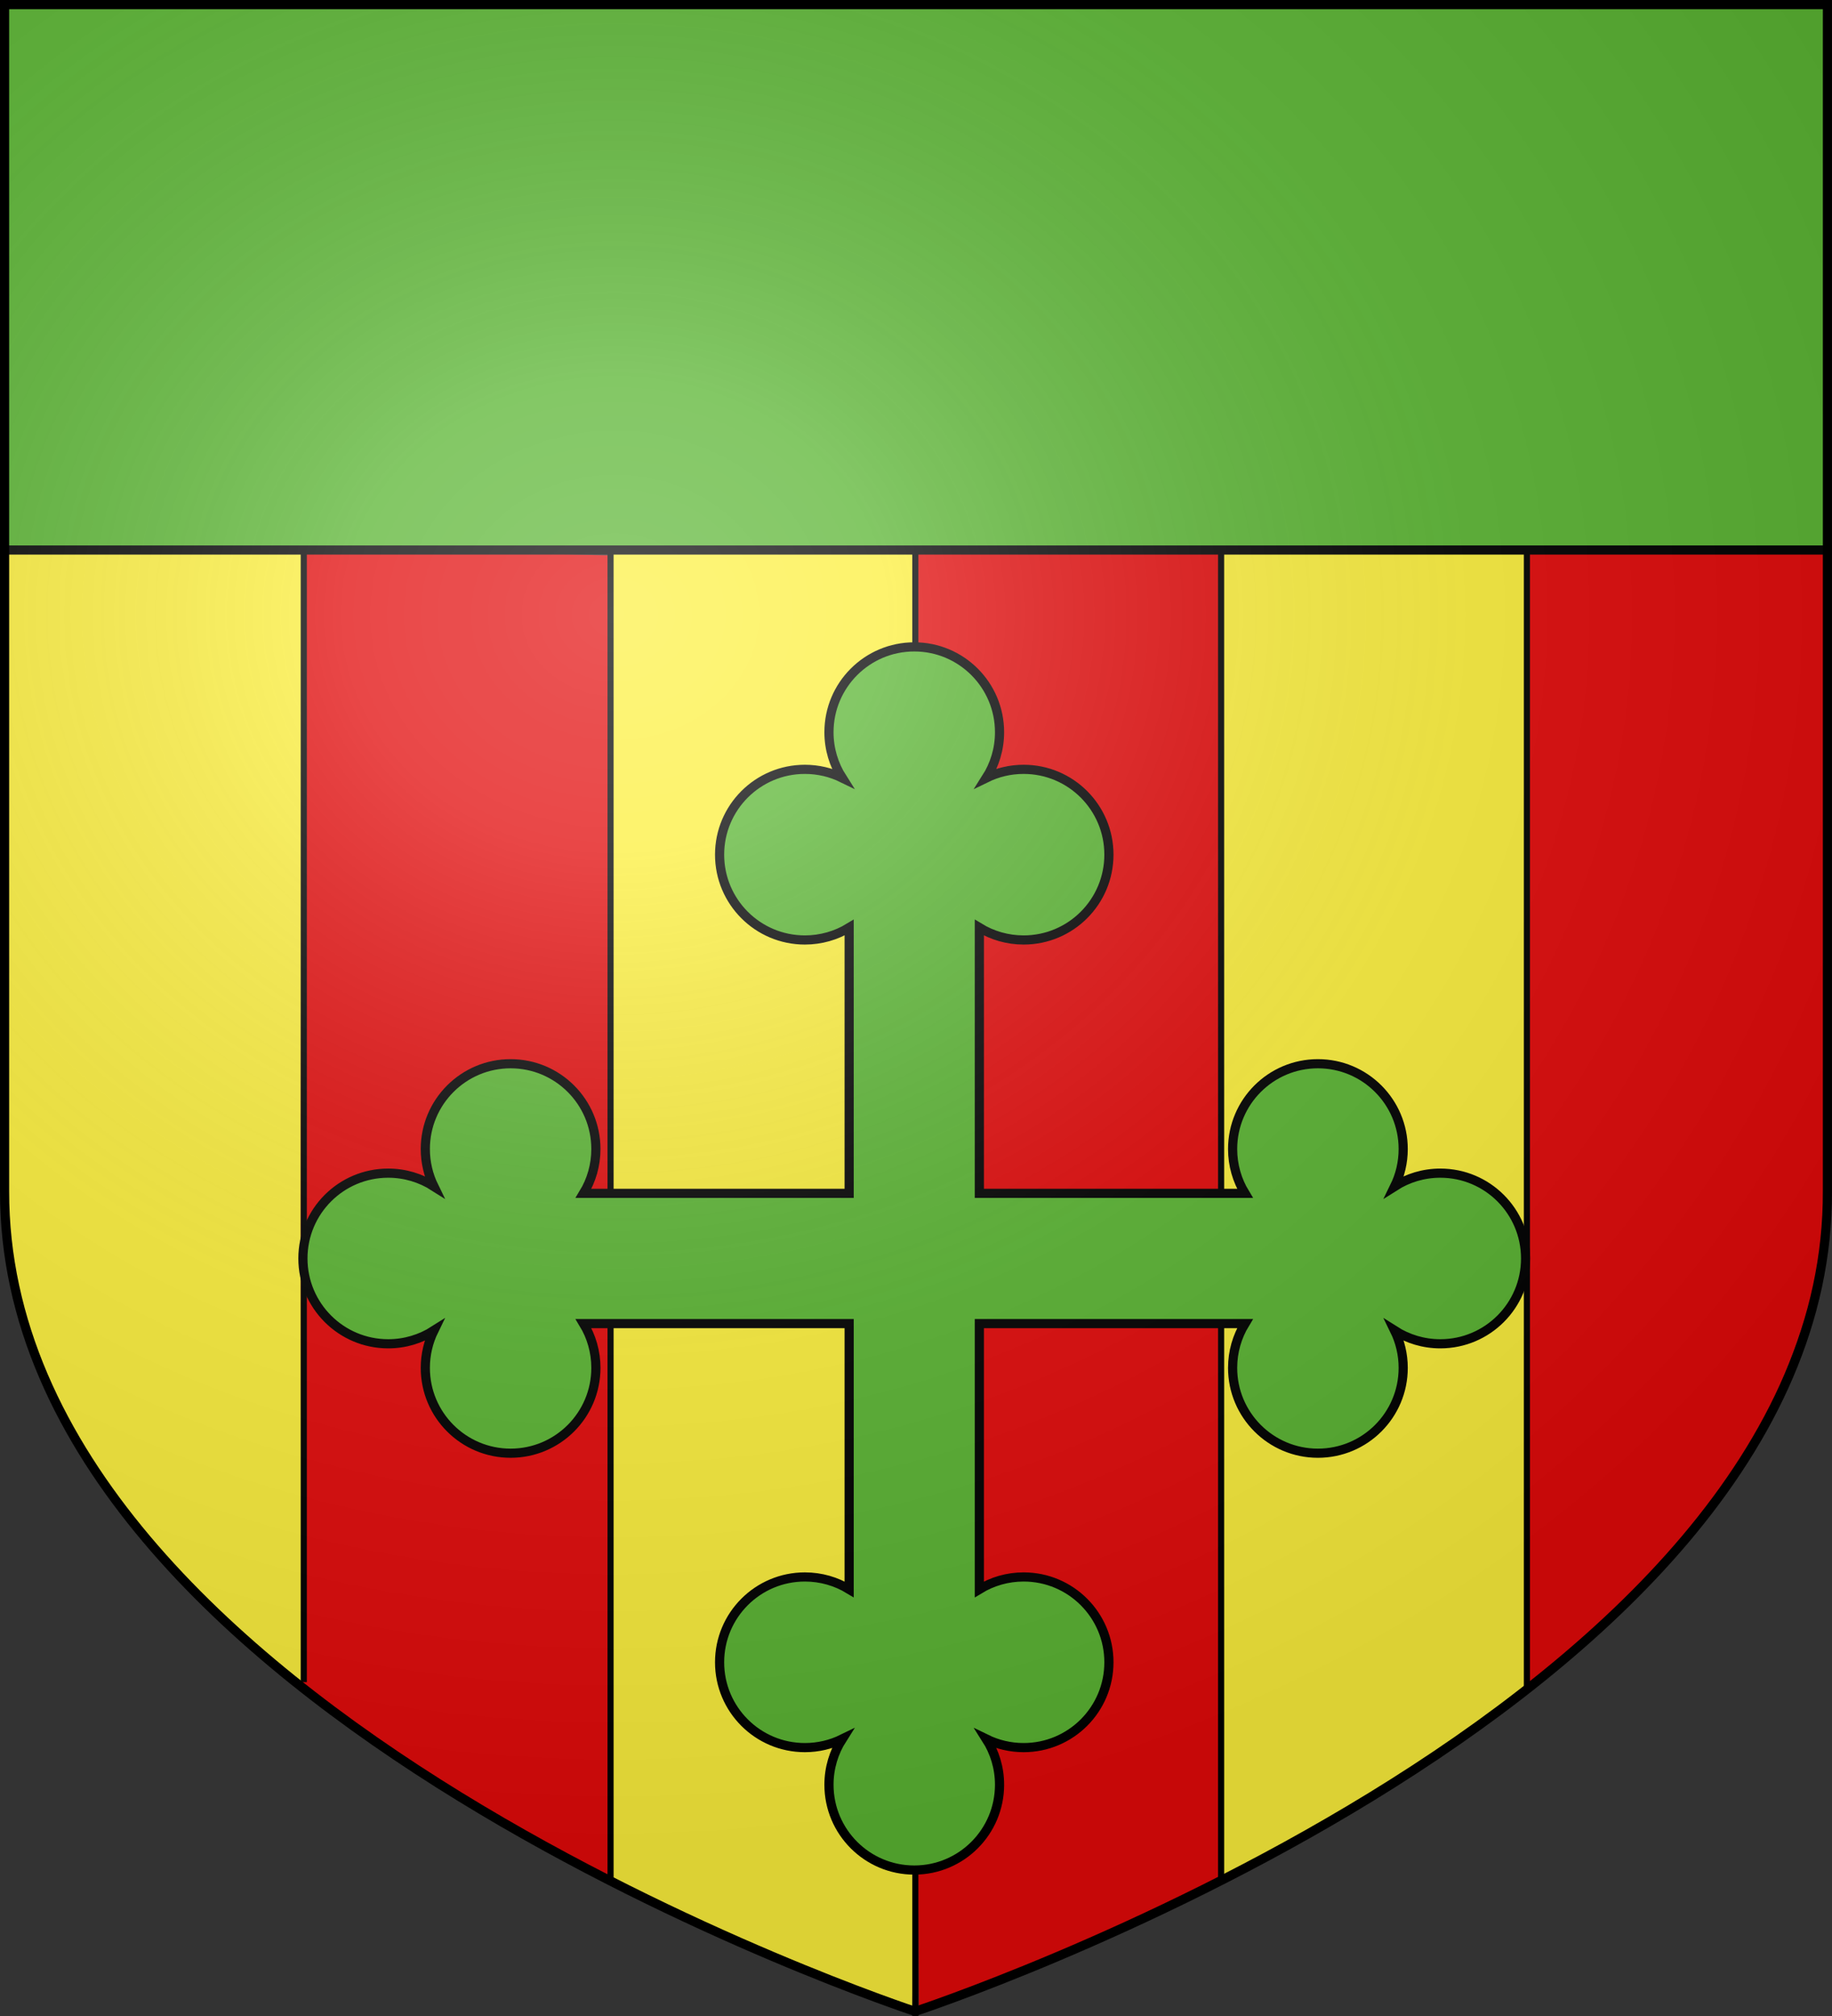 <?xml version="1.0" encoding="UTF-8" standalone="no"?>
<svg
   xmlns:dc="http://purl.org/dc/elements/1.1/"
   xmlns:cc="http://creativecommons.org/ns#"
   xmlns:rdf="http://www.w3.org/1999/02/22-rdf-syntax-ns#"
   xmlns:svg="http://www.w3.org/2000/svg"
   xmlns="http://www.w3.org/2000/svg"
   xmlns:xlink="http://www.w3.org/1999/xlink"
   xmlns:sodipodi="http://sodipodi.sourceforge.net/DTD/sodipodi-0.dtd"
   xmlns:inkscape="http://www.inkscape.org/namespaces/inkscape"
   height="660"
   width="600.001"
   version="1.0"
   id="svg2"
   sodipodi:version="0.32"
   inkscape:version="0.48.0 r9654"
   sodipodi:docname="Blason_Ville_Fr_Marcellaz.svg"
   inkscape:output_extension="org.inkscape.output.svg.inkscape"
   sodipodi:modified="true"
   style="enable-background:new">
  <rect width="100%" height="100%" fill="#333333" stroke="none"/>
  <sodipodi:namedview
     inkscape:window-height="712"
     inkscape:window-width="1360"
     inkscape:pageshadow="2"
     inkscape:pageopacity="0.0"
     guidetolerance="10.0"
     gridtolerance="10.0"
     objecttolerance="10"
     borderopacity="1.0"
     bordercolor="#666666"
     pagecolor="#ffffff"
     id="base"
     showgrid="false"
     height="660px"
     inkscape:zoom="0.5"
     inkscape:cx="298.0409"
     inkscape:cy="287.62171"
     inkscape:window-x="-4"
     inkscape:window-y="-4"
     inkscape:current-layer="layer2"
     showborder="false"
     inkscape:showpageshadow="false"
     inkscape:window-maximized="1"
     inkscape:snap-to-guides="false"
     inkscape:snap-grids="false"
     inkscape:snap-bbox="false"
     inkscape:bbox-paths="false"
     inkscape:bbox-nodes="false"
     inkscape:snap-bbox-midpoints="false"
     inkscape:snap-midpoints="false"
     inkscape:snap-page="false"
     fit-margin-top="0"
     fit-margin-left="0"
     fit-margin-right="0"
     fit-margin-bottom="0"
     borderlayer="false"
     inkscape:snap-global="false" />
  <defs
     id="defs6">
    <linearGradient
       id="linearGradient2893">
      <stop
         style="stop-color:white;stop-opacity:0.314;"
         offset="0"
         id="stop2895" />
      <stop
         id="stop2897"
         offset="0.19"
         style="stop-color:white;stop-opacity:0.251;" />
      <stop
         style="stop-color:#6b6b6b;stop-opacity:0.125;"
         offset="0.6"
         id="stop2901" />
      <stop
         style="stop-color:black;stop-opacity:0.125;"
         offset="1"
         id="stop2899" />
    </linearGradient>
    <radialGradient
       inkscape:collect="always"
       xlink:href="#linearGradient2893"
       id="radialGradient11919"
       gradientUnits="userSpaceOnUse"
       gradientTransform="matrix(1.551,0,0,1.35,-227.894,-51.264)"
       cx="276.81"
       cy="187.125"
       fx="276.81"
       fy="187.125"
       r="300" />
  </defs>
  <g
     inkscape:groupmode="layer"
     id="layer1"
     inkscape:label="Fond écu"
     style="display:inline"
     transform="translate(1.4789328e-4,-0.094)"
     sodipodi:insensitive="true">
    <g
       id="g3823">
      <path
         sodipodi:nodetypes="ccccc"
         transform="translate(-1.4789328e-4,0.094)"
         inkscape:connector-curvature="0"
         id="path3795"
         d="m 1.54,179.719 c 197.849,0 398.16,0 596.01,0 0.588,-57.959 0.896,-120.02 0.308,-177.979 -197.849,0 -398.162,-0.308 -596.012,-0.308 C 1.402,62.361 0.862,128.041 1.54,179.719 z"
         style="fill:#5ab532;fill-opacity:1;fill-rule:evenodd;stroke:none" />
      <path
         sodipodi:nodetypes="cccccc"
         transform="translate(-1.4789328e-4,0.094)"
         inkscape:connector-curvature="0"
         id="path3811"
         d="m 1.842,179.809 c 0.836,75.709 0.175,150.653 0.891,226.331 5.474,45.416 33.443,87.997 65.519,119.147 9.095,8.125 20.727,19.665 30.399,26.048 0.61,-122.489 0.655,-248.629 0.76,-371.121 -31.624,-0.588 -65.946,-0.996 -97.568,-0.405 z"
         style="fill:#fcef3c;fill-opacity:1;fill-rule:evenodd;stroke:none" />
      <path
         sodipodi:nodetypes="cccccc"
         transform="translate(-1.4789328e-4,0.094)"
         inkscape:connector-curvature="0"
         id="path3813"
         d="m 99.918,179.809 c -1.936,123.384 -1.392,248.867 -1.082,372.205 28.442,24.599 66.099,44.952 100.018,63.028 1.496,-28.672 -0.004,-60.217 0.409,-89.365 0.099,-114.614 0.07,-229.229 0.073,-343.844 -33.273,-1.017 -67.416,-0.998 -99.418,-2.025 z"
         style="fill:#e20909;fill-opacity:1;fill-rule:evenodd;stroke:none" />
      <path
         sodipodi:nodetypes="ccccc"
         transform="translate(-1.4789328e-4,0.094)"
         inkscape:connector-curvature="0"
         id="path3815"
         d="m 200.25,179.809 c 0.355,144.544 -0.572,291.629 0.077,436.103 31.209,14.514 66.034,31.18 98.434,42.373 1.102,-167.771 1.375,-330.041 0.349,-478.02 -32.228,0.236 -66.878,-1.282 -98.86,-0.455 z"
         style="fill:#fcef3c;fill-opacity:1;fill-rule:evenodd;stroke:none" />
      <path
         sodipodi:nodetypes="cccccc"
         transform="translate(-1.4789328e-4,0.094)"
         inkscape:connector-curvature="0"
         id="path3817"
         d="m 299.568,179.809 c 0.184,157.976 0.368,320.014 1.342,477.982 18.767,-5.352 38.06,-15.155 56.543,-22.441 14.215,-6.217 28.242,-12.906 41.938,-19.914 0,-144.129 0,-291.498 0,-435.627 -32.505,-0.588 -67.32,-0.591 -99.823,0 z"
         style="fill:#e20909;fill-opacity:1;fill-rule:evenodd;stroke:none" />
      <path
         sodipodi:nodetypes="cccccc"
         transform="translate(-1.4789328e-4,0.094)"
         inkscape:connector-curvature="0"
         id="path3819"
         d="m 400.709,179.809 c 0.215,143.314 -1.746,291.505 -0.55,434.808 13.315,-5.167 29.275,-15.726 42.23,-22.739 19.753,-11.906 39.414,-24.107 57.534,-38.282 0,-123.246 0,-250.541 0,-373.787 -32.038,-0.591 -67.178,-0.591 -99.214,0 z"
         style="fill:#fcef3c;fill-opacity:1;fill-rule:evenodd;stroke:none" />
      <path
         sodipodi:nodetypes="cccccc"
         transform="translate(-1.4789328e-4,0.094)"
         inkscape:connector-curvature="0"
         id="path3821"
         d="m 500.837,180.214 c 0,122.551 -0.405,249.152 -0.405,371.703 20.769,-14.683 41.866,-36.838 58.695,-56.605 18.624,-24.967 35.093,-62.247 38.403,-93.678 1.835,-75.944 0.589,-144.646 1.191,-220.609 -31.594,-0.588 -66.292,-1.401 -97.884,-0.81 z"
         style="fill:#e20909;fill-opacity:1;fill-rule:evenodd;stroke:none" />
    </g>
    <path
       sodipodi:nodetypes="cc"
       inkscape:connector-curvature="0"
       id="path3767"
       d="m 0,180.07 600.001,0"
       style="fill:none;stroke:#000000;stroke-width:3;stroke-linecap:butt;stroke-linejoin:miter;stroke-miterlimit:4;stroke-opacity:1;stroke-dasharray:none;display:inline;enable-background:new"
       transform="translate(-1.4789328e-4,0.094)" />
    <path
       sodipodi:nodetypes="cc"
       inkscape:connector-curvature="0"
       id="path3771"
       d="m 99.491,179.872 0,370.819"
       style="fill:none;stroke:#000000;stroke-width:2;stroke-linecap:butt;stroke-linejoin:miter;stroke-miterlimit:4;stroke-opacity:1;stroke-dasharray:none;display:inline;enable-background:new"
       transform="translate(-1.4789328e-4,0.094)" />
    <path
       sodipodi:nodetypes="cc"
       inkscape:connector-curvature="0"
       id="path3773"
       d="m 199.965,179.561 0,435.275"
       style="fill:none;stroke:#000000;stroke-width:2;stroke-linecap:butt;stroke-linejoin:miter;stroke-miterlimit:4;stroke-opacity:1;stroke-dasharray:none;display:inline;enable-background:new"
       transform="translate(-1.4789328e-4,0.094)" />
    <path
       sodipodi:nodetypes="cc"
       inkscape:connector-curvature="0"
       id="path3775"
       d="m 299.784,178.906 0,481.094"
       style="fill:none;stroke:#000000;stroke-width:2;stroke-linecap:butt;stroke-linejoin:miter;stroke-miterlimit:4;stroke-opacity:1;stroke-dasharray:none;display:inline;enable-background:new"
       transform="translate(-1.4789328e-4,0.094)" />
    <path
       sodipodi:nodetypes="cc"
       inkscape:connector-curvature="0"
       id="path3777"
       d="m 399.93,179.561 0,435.275"
       style="fill:none;stroke:#000000;stroke-width:2;stroke-linecap:butt;stroke-linejoin:miter;stroke-miterlimit:4;stroke-opacity:1;stroke-dasharray:none;display:inline;enable-background:new"
       transform="translate(-1.4789328e-4,0.094)" />
    <path
       sodipodi:nodetypes="cc"
       inkscape:connector-curvature="0"
       id="path3779"
       d="m 500.076,179.561 0,372.439"
       style="fill:none;stroke:#000000;stroke-width:2;stroke-linecap:butt;stroke-linejoin:miter;stroke-miterlimit:4;stroke-opacity:1;stroke-dasharray:none;display:inline;enable-background:new"
       transform="translate(-1.4789328e-4,0.094)" />
  </g>
  <g
     inkscape:groupmode="layer"
     id="layer2"
     inkscape:label="Meubles"
     style="display:inline"
     transform="translate(1.4789328e-4,-0.094)"
     sodipodi:insensitive="true">
    <path
       style="fill:#5ab532;fill-opacity:1;stroke:#000000;stroke-width:3;stroke-miterlimit:4;stroke-opacity:1;stroke-dasharray:none;display:inline"
       d="m 471.718,384.161 c -5.514,0 -10.65,1.604 -14.981,4.363 1.809,-3.699 2.827,-7.856 2.827,-12.252 0,-15.428 -12.505,-27.933 -27.933,-27.933 -15.427,0 -27.933,12.505 -27.933,27.933 0,5.309 1.482,10.273 4.054,14.5 l -87,0 0,-87 c 4.227,2.572 9.19,4.054 14.5,4.054 15.428,0 27.933,-12.506 27.933,-27.933 0,-15.427 -12.505,-27.933 -27.933,-27.933 -4.395,0 -8.552,1.018 -12.252,2.827 2.758,-4.33 4.363,-9.467 4.363,-14.981 0,-15.427 -12.505,-27.933 -27.933,-27.933 -15.427,0 -27.933,12.506 -27.933,27.933 0,5.514 1.604,10.651 4.363,14.981 -3.7,-1.808 -7.856,-2.827 -12.252,-2.827 -15.427,0 -27.933,12.506 -27.933,27.933 0,15.427 12.506,27.933 27.933,27.933 5.309,0 10.273,-1.482 14.5,-4.054 l 0,87 -87,0 c 2.572,-4.227 4.054,-9.19 4.054,-14.5 0,-15.428 -12.506,-27.933 -27.933,-27.933 -15.427,0 -27.933,12.505 -27.933,27.933 0,4.396 1.018,8.552 2.827,12.252 -4.33,-2.758 -9.467,-4.363 -14.981,-4.363 -15.427,0 -27.933,12.505 -27.933,27.933 0,15.427 12.506,27.933 27.933,27.933 5.514,0 10.651,-1.604 14.981,-4.363 -1.808,3.7 -2.827,7.856 -2.827,12.252 0,15.427 12.506,27.933 27.933,27.933 15.427,0 27.933,-12.506 27.933,-27.933 0,-5.309 -1.482,-10.273 -4.054,-14.5 l 87,0 0,87 c -4.227,-2.572 -9.19,-4.054 -14.5,-4.054 -15.427,0 -27.933,12.506 -27.933,27.933 0,15.428 12.506,27.933 27.933,27.933 4.396,0 8.552,-1.018 12.252,-2.827 -2.758,4.33 -4.363,9.467 -4.363,14.981 0,15.428 12.506,27.933 27.933,27.933 15.428,0 27.933,-12.505 27.933,-27.933 0,-5.514 -1.604,-10.65 -4.363,-14.981 3.7,1.809 7.857,2.827 12.252,2.827 15.428,0 27.933,-12.505 27.933,-27.933 0,-15.427 -12.505,-27.933 -27.933,-27.933 -5.309,0 -10.273,1.482 -14.5,4.054 l 0,-87 87,0 c -2.572,4.227 -4.054,9.19 -4.054,14.5 0,15.427 12.506,27.933 27.933,27.933 15.428,0 27.933,-12.506 27.933,-27.933 0,-4.396 -1.018,-8.552 -2.827,-12.252 4.33,2.758 9.467,4.363 14.981,4.363 15.428,0 27.933,-12.506 27.933,-27.933 0,-15.428 -12.505,-27.933 -27.933,-27.933 z"
       id="path15355"
       inkscape:connector-curvature="0" />
  </g>
  <g
     inkscape:groupmode="layer"
     id="layer3"
     inkscape:label="Reflet final"
     style="display:inline"
     transform="translate(1.4789328e-4,-0.094)"
     sodipodi:insensitive="true">
    <path
       id="path2875"
       style="fill:url(#radialGradient11919);fill-opacity:1;fill-rule:evenodd;stroke:none"
       d="M 1.619,1.5 1.5,390.231 c 0.143,82.702 70.544,143.609 102.342,165.958 31.798,22.35 76.616,51.283 104.62,64.831 28.004,13.548 64.774,28.913 91.405,37.479 30.165,-9.6 50.382,-18.924 82.486,-34.22 32.104,-15.296 75.132,-39.708 117.568,-70.829 C 542.358,522.331 597.997,463.782 598.5,389.708 L 597.072,1.5 1.619,1.5 z"
       sodipodi:nodetypes="cczzczzccc"
       inkscape:connector-curvature="0" />
  </g>
  <g
     inkscape:groupmode="layer"
     id="layer4"
     inkscape:label="Contour final"
     style="display:inline"
     transform="translate(1.4789328e-4,-0.094)"
     sodipodi:insensitive="true">
    <path
       sodipodi:nodetypes="cccccc"
       d="m 299.698,658.593 c 0,0 299.481,-98.327 298.8,-268.499 l 0,-388.499 -596.997,0 0,388.499 C 1.259,560.552 299.698,658.593 299.698,658.593 z"
       style="fill:none;stroke:#000000;stroke-width:3.002;stroke-linecap:square;stroke-linejoin:miter;stroke-miterlimit:2;stroke-opacity:1;stroke-dasharray:none;display:inline"
       id="path2440-1"
       inkscape:connector-curvature="0" />
    <g
       id="g3832" />
  </g>
</svg>
